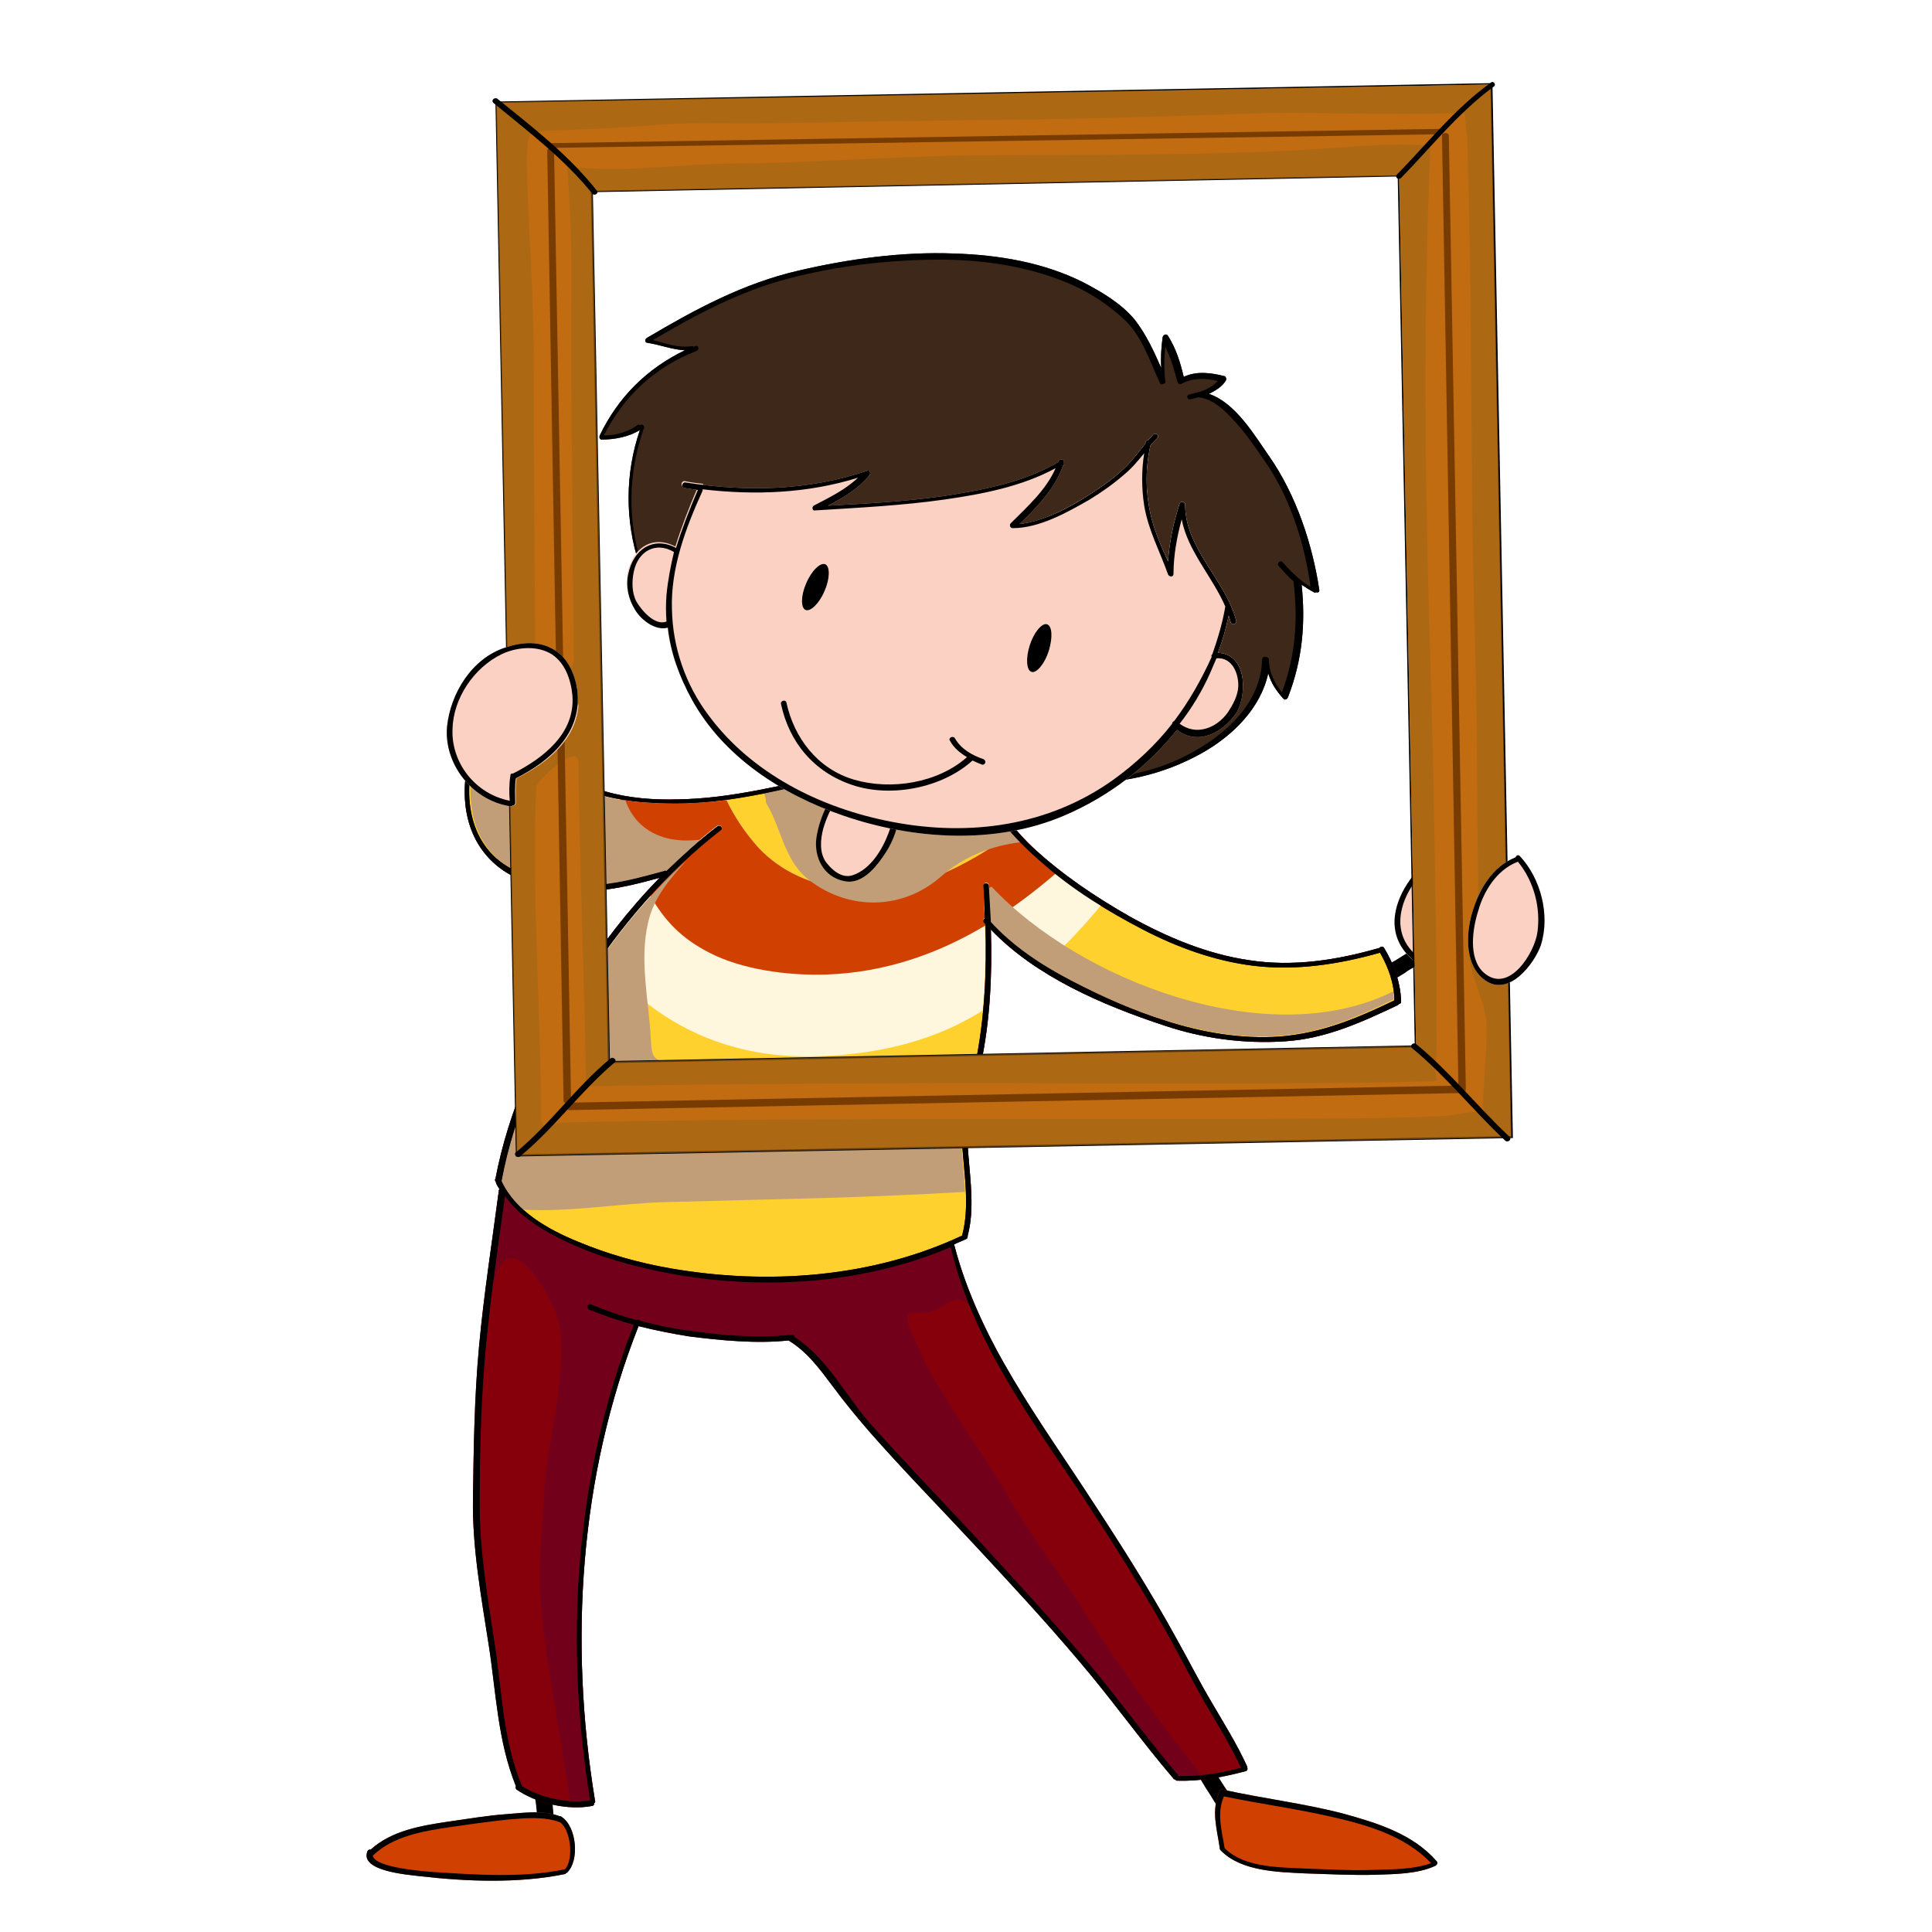 <?xml version="1.0" encoding="UTF-8"?> <svg xmlns="http://www.w3.org/2000/svg" xmlns:xlink="http://www.w3.org/1999/xlink" version="1.1" id="Слой_1" x="0px" y="0px" viewBox="0 0 283.5 283.5" style="enable-background:new 0 0 283.5 283.5;" xml:space="preserve"> <style type="text/css"> .st0{fill:#D04000;} .st1{fill:#FAD1C3;} .st2{fill:#86000B;} .st3{opacity:0.6;} .st4{fill:#650025;} .st5{fill:#FFD12E;} .st6{fill:#FFF6DE;} .st7{fill:#C19D78;} .st8{fill:#3D2819;} .st9{fill:#C16C10;} .st10{fill:#A06618;} .st11{fill:#783C00;} </style> <g> <g> <path d="M199.4,146.2l-0.8-2.2c2.2-0.7,4.1-1.9,6.2-3.1c0.5-0.3,1.1-0.7,1.6-1c0.3-0.2,0.7-0.4,1.1-0.6c0.9-0.5,3-1.6,3.3-2.1 c0,0,0,0,0,0.1l2.4,0.4c-0.3,1.3-2,2.3-4.5,3.6c-0.4,0.2-0.7,0.4-1,0.5c-0.5,0.3-1.1,0.6-1.6,1C204,144.1,201.9,145.4,199.4,146.2 z"></path> </g> <g> <path d="M179.6,266.8c-0.5-1.1-1.3-2.2-2-3.4c-1-1.5-1.9-3-2.6-4.6l2.2-0.9c0.6,1.4,1.6,2.9,2.5,4.3c0.8,1.2,1.6,2.4,2.2,3.6 L179.6,266.8z"></path> </g> <g> <path d="M78.9,270l-0.1-1.1c0-0.2,0-0.4,0-0.6c0.1-2.2-0.2-4.8-0.8-6.6l2.3-0.7c0.7,2.2,1.1,5.3,0.9,7.9c0,0.9-0.8,1.2-1.2,1.2 L78.9,270z"></path> </g> <g> <path class="st0" d="M210.8,273.1c-3.5-4-8.7-5.6-13.8-7c-5.8-1.5-11.8-2.2-17.6-3.5c-0.3-0.1-0.5,0.2-0.5,0.4 c-1.2,2.8-0.3,5.4,0.1,8.3c0,0.1,0.1,0.2,0.2,0.3c3,3,8.3,3.1,12.3,3.3c3.5,0.1,6.9,0.3,10.4,0.2c2.8-0.1,6.1-0.1,8.7-1.3 c0.1-0.1,0.2-0.1,0.2-0.2C210.9,273.6,211,273.3,210.8,273.1z"></path> </g> <g> <path class="st0" d="M82.4,266.6c-0.1-0.1-0.2-0.1-0.3-0.1c-2.4-0.9-5.1-0.5-7.7-0.3c-2.9,0.2-5.7,0.7-8.6,1.1 c-4,0.6-8.3,1.3-11.4,4.1c-0.2,0-0.4,0-0.5,0.3c-1.1,2.9,6.1,3.4,7.6,3.6c7,0.8,14.5,1.1,21.4-0.3c0.1,0,0.1,0,0.1-0.1 c0.1,0,0.1-0.1,0.2-0.1C85.1,273,84.6,268,82.4,266.6z"></path> </g> <g> <path class="st1" d="M211.7,124.8c-0.1-0.1-0.2-0.1-0.3-0.1c0,0,0,0,0,0c-0.2,0-0.3,0.1-0.4,0.3c-3,2.2-5.8,5.6-6.3,9.3 c-0.6,4.7,3,7.8,7.5,8.8c0.2,0.2,0.5,0.3,0.7,0c1.7-2.9,1.7-7.4,1.7-10.7C214.6,130.3,214.6,125.4,211.7,124.8z"></path> </g> <g> <path class="st1" d="M211.7,124.8c-0.1-0.1-0.2-0.1-0.3-0.1c0,0,0,0,0,0c-0.2,0-0.3,0.1-0.4,0.3c-3,2.2-5.8,5.6-6.3,9.3 c-0.6,4.7,3,7.8,7.5,8.8c0.2,0.2,0.5,0.3,0.7,0c1.7-2.9,1.7-7.4,1.7-10.7C214.6,130.3,214.6,125.4,211.7,124.8z"></path> </g> <g> <path d="M211.7,124.8c-0.1-0.1-0.2-0.1-0.3-0.1c0,0,0,0,0,0c-0.2,0-0.3,0.1-0.4,0.3c-3,2.2-5.8,5.6-6.3,9.3 c-0.6,4.7,3,7.8,7.5,8.8c0.2,0.2,0.5,0.3,0.7,0c1.7-2.9,1.7-7.4,1.7-10.7C214.6,130.3,214.6,125.4,211.7,124.8z M212.4,142.3 c-4.3-0.9-7.6-3.9-6.8-8.4c0.6-3.4,3.2-6.4,6-8.4c2.7,0.5,2.3,6.7,2.2,8.4C213.7,136.5,213.6,139.9,212.4,142.3z"></path> </g> <g> <path class="st2" d="M203.1,139.1c-0.2-0.3-0.5-0.2-0.7,0c-6.2,1.8-12.7,2.8-19.1,1.8c-6.2-0.9-12.1-3.4-17.5-6.4 c-5.1-2.9-10-6.2-14.3-10.2c-1.9-1.8-3.4-3.7-5-5.7c-1.1-1.3-2.3-2.6-3.9-3.3c0,0-0.1,0-0.1,0c0,0-0.1,0-0.1,0 c-0.2-0.1-0.4-0.2-0.6-0.2c-0.1,0-0.1,0-0.2,0c-2.9-0.9-5.8-1.8-8.8-2.1c-2.8-0.3-5.5-0.1-8.3,0.3c-0.1,0-0.2,0-0.2,0 c-0.5,0.1-1.1,0.2-1.6,0.3c-7.8,1.5-15.3,3.6-23.3,3.7c-7,0.2-14.8-1.1-19.4-6.7c-1.3-1.5-2.7-2.9-4.9-2.9c-2.2,0-4.4,1.7-6.2,2.6 c-0.3,0.2-0.2,0.5,0,0.6c-1.6,6.1-0.7,12.9,4.9,16.8c3.1,2.1,7.1,2.9,10.8,3c4.3,0.2,8.2-0.8,12.2-1.9c-4.6,4.7-8.6,9.9-12.1,15.4 c-5.6,8.8-10.1,18.7-12,28.8c-0.1,0.1-0.1,0.2,0,0.3v0c0,0.1,0.1,0.2,0.1,0.3c0.1,0.3,0.3,0.6,0.5,0.9c-0.1,0.1-0.1,0.1-0.1,0.2 c-1,7.6-2.2,15.2-2.9,22.8c-0.7,7.5-0.8,15-0.9,22.5c-0.1,7.2,1.2,14.2,2.3,21.3c1.1,7,1.3,14.1,4,20.8c-0.1,0.2,0,0.4,0.1,0.5 c2.9,2,7.5,3.1,11.1,2.4c0.2,0,0.3-0.2,0.3-0.4c0.1-0.1,0.2-0.2,0.1-0.4c-3.8-23.2-2.3-47.6,6.4-69.6c2.4,0.6,4.9,1.1,7.4,1.5 c4.7,0.6,9.9,1.1,14.6,0.6c2.7,1.6,4.6,4.2,6.4,6.6c1.7,2.3,3.5,4.5,5.4,6.7c5,5.7,10.4,11.2,15.6,16.8 c5.2,5.6,10.3,11.1,15.2,16.9c4.8,5.6,9.1,11.7,13.9,17.3c0,0.1,0.1,0.1,0.2,0.1c0.1,0.1,0.2,0.2,0.3,0.2 c3.5,0.1,6.7-0.5,10.1-1.4c0.3-0.1,0.3-0.4,0.2-0.6c0,0,0-0.1,0-0.1c-1.5-3.3-3.4-6.3-5.2-9.4c-1.9-3.2-3.5-6.4-5.3-9.6 c-3.7-6.7-7.8-13.2-12-19.6c-7.9-12.2-16.9-23.9-20.5-38c0.6-0.3,1.2-0.5,1.8-0.8c0.2-0.1,0.2-0.3,0.2-0.5c0,0,0,0,0,0 c1-3.7,0.4-8,0.1-11.8c-0.2-2.4-0.2-4.6,0.3-7c0.5-2.1,1-4.1,1.5-6.2c1.4-6.5,1.7-13.2,1.5-19.9c6.6,6.9,16.4,11.1,25.5,14.1 c5.7,1.9,11.7,2.7,17.7,2.3c6-0.4,11.2-2.8,16.5-5.3c0.1-0.1,0.2-0.1,0.2-0.2c0.2,0,0.3-0.1,0.3-0.4 C205.5,144.1,204.5,141.4,203.1,139.1z"></path> </g> <g class="st3"> <path class="st4" d="M203.1,139.1c-0.2-0.3-0.5-0.2-0.7,0c-6.2,1.8-12.7,2.8-19.1,1.8c-6.2-0.9-12.1-3.4-17.5-6.4 c-5.1-2.9-10-6.2-14.3-10.2c-1.9-1.8-3.4-3.7-5-5.7c-1.1-1.3-2.3-2.6-3.9-3.3c0,0-0.1,0-0.1,0c0,0-0.1,0-0.1,0 c-0.2-0.1-0.4-0.2-0.6-0.2c-0.1,0-0.1,0-0.2,0c-2.9-0.9-5.8-1.8-8.8-2.1c-2.8-0.3-5.5-0.1-8.3,0.3c-0.1,0-0.2,0-0.2,0 c-0.5,0.1-1.1,0.2-1.6,0.3c-7.8,1.5-15.3,3.6-23.3,3.7c-7,0.2-14.8-1.1-19.4-6.7c-1.3-1.5-2.7-2.9-4.9-2.9c-2.2,0-4.4,1.7-6.2,2.6 c-0.3,0.2-0.2,0.5,0,0.6c-1.6,6.1-0.7,12.9,4.9,16.8c3.1,2.1,7.1,2.9,10.8,3c4.3,0.2,8.2-0.8,12.2-1.9c-4.6,4.7-8.6,9.9-12.1,15.4 c-5.6,8.8-10.1,18.7-12,28.8c-0.1,0.1-0.1,0.2,0,0.3v0c0,0.1,0.1,0.2,0.1,0.3c0.1,0.3,0.3,0.6,0.5,0.9c-0.1,0.1-0.1,0.1-0.1,0.2 c-0.9,6.7-1.9,13.5-2.6,20.2c0.3-0.3,1.1-0.3,1.1-0.7c1-19,9-4.5,10.1-0.8c1.9,6.3-1.5,18.5-1.9,24.9c-0.3,6.1-1.1,12.4-0.4,18.5 c0.8,7.8,2.3,15.5,3.5,23.2c0.3,1.7,0.5,3.4,0.8,5.1c1.1,0.1,2.1,0,3.1-0.2c0.2,0,0.3-0.2,0.3-0.4c0.1-0.1,0.2-0.2,0.1-0.4 c-3.8-23.2-2.3-47.6,6.4-69.6c2.4,0.6,4.9,1.1,7.4,1.5c4.7,0.6,9.9,1.1,14.6,0.6c2.7,1.6,4.6,4.2,6.4,6.6c1.7,2.3,3.5,4.5,5.4,6.7 c5,5.7,10.4,11.2,15.6,16.8c5.2,5.6,10.3,11.1,15.2,16.9c4.8,5.6,9.1,11.7,13.9,17.3c0,0.1,0.1,0.1,0.2,0.1 c0.1,0.1,0.2,0.2,0.3,0.2c1.4,0,2.7,0,4-0.2c-2.1-2.8-4.3-5.5-6.4-8.3c-4-5.4-7.9-10.9-11.5-16.7c-3.7-5.8-8-11.2-11.3-17.2 c-2-3.5-10.7-16-12.1-19.7c-0.9-2.3-3.9-6.8-1.1-6.5c6.2,0.8,5.4-7.8,12.2,6c-2.7-5.1-5-10.3-6.5-16c0.6-0.3,1.2-0.5,1.8-0.8 c0.2-0.1,0.2-0.3,0.2-0.5c0,0,0,0,0,0c1-3.7,0.4-8,0.1-11.8c-0.2-2.4-0.2-4.6,0.3-7c0.5-2.1,1-4.1,1.5-6.2 c1.4-6.5,1.7-13.2,1.5-19.9c6.6,6.9,16.4,11.1,25.5,14.1c5.7,1.9,11.7,2.7,17.7,2.3c6-0.4,11.2-2.8,16.5-5.3 c0.1-0.1,0.2-0.1,0.2-0.2c0.2,0,0.3-0.1,0.3-0.4C205.5,144.1,204.5,141.4,203.1,139.1z"></path> </g> <g> <path class="st1" d="M112.8,126.3c0.4,3.3,1.8,6.5,5,8.1c3,1.5,6.6,2.1,9.8,1c6.1-2.1,9.8-8,12.6-13.3c1.1-2.1,2.1-4.3,3.2-6.5 c-0.3-0.2-0.5-0.3-0.8-0.5c0,0-0.1,0-0.1,0c0,0-0.1,0-0.1,0c-0.2-0.1-0.4-0.2-0.6-0.2c-0.1,0-0.1,0-0.2,0 c-2.9-0.9-5.8-1.8-8.8-2.1c-2.8-0.3-5.5-0.1-8.3,0.3c-0.1,0-0.2,0-0.2,0c-0.5,0.1-1.1,0.2-1.6,0.3c-2.7,0.5-5.3,1.1-8,1.7 C113.1,118.7,112.3,122.6,112.8,126.3z"></path> </g> <g> <path class="st1" d="M112.8,126.3c0.4,3.3,1.8,6.5,5,8.1c3,1.5,6.6,2.1,9.8,1c6.1-2.1,9.8-8,12.6-13.3c1.1-2.1,2.1-4.3,3.2-6.5 c-0.3-0.2-0.5-0.3-0.8-0.5c0,0-0.1,0-0.1,0c0,0-0.1,0-0.1,0c-0.2-0.1-0.4-0.2-0.6-0.2c-0.1,0-0.1,0-0.2,0 c-2.9-0.9-5.8-1.8-8.8-2.1c-2.8-0.3-5.5-0.1-8.3,0.3c-0.1,0-0.2,0-0.2,0c-0.5,0.1-1.1,0.2-1.6,0.3c-2.7,0.5-5.3,1.1-8,1.7 C113.1,118.7,112.3,122.6,112.8,126.3z"></path> </g> <g> <path class="st5" d="M204.6,146.8c-5.4,2.6-10.6,4.8-16.8,5.3c-5.7,0.4-11.4-0.6-16.7-2.3c-4.8-1.5-9.5-3.6-13.9-5.9 c-4.4-2.3-8.5-5-11.8-8.6c-0.1-1.8-0.2-3.6-0.3-5.3c0-0.5-0.9-0.5-0.8,0c0.1,1.6,0.2,3.2,0.2,4.8c-0.2,0.1-0.3,0.4-0.1,0.6 c0,0.1,0.1,0.1,0.2,0.2c0.2,6.9-0.1,13.8-1.5,20.6c-0.8,4-2.2,7.9-1.9,12c0.3,4.2,1.1,8.9,0,13c0,0,0,0.1,0,0.1 c-13.2,6.2-28.6,7.3-42.9,4.8c-4.6-0.8-9.2-2.1-13.5-3.9c-4.4-1.8-9.2-4.5-11.2-8.9c1.9-10.2,6.4-19.9,11.9-28.7 c5.4-8.6,12.2-16.5,20.3-22.8c0.4-0.3-0.2-0.9-0.6-0.5c-2.6,2-5,4.2-7.4,6.5c-0.1,0-0.2-0.1-0.3,0c-3.7,1-7.2,2-11,2.1 c-3.9,0.1-7.9-0.5-11.4-2.4c-6.3-3.3-7.2-10.7-5.5-16.8c0-0.1,0-0.1,0-0.1c1.9-1,4.2-2.6,6.3-2.2c1.6,0.3,2.7,1.9,3.6,3 c0.8,1,1.7,1.8,2.7,2.5c4.6,3.4,11.4,4,17,4c7,0,13.9-1.6,20.7-3.2c1.2-0.3,2.4-0.5,3.7-0.7c-1.6,2.8-3.3,5.6-3.8,8.9 c-0.4,2.8,1,5.8,4.1,6.4c2.8,0.6,5-2.5,6.2-4.4c0.8-1.3,1.4-2.8,1.7-4.3c0.6-2.3,0.3-4.7,0.8-7.1c3.2,0.4,6.3,1.3,9.3,2.3 c2.3,0.9,3.8,3.2,5.3,5c1.7,2.1,3.6,4,5.7,5.8c4.4,3.9,9.6,7.1,14.8,9.8c5,2.6,10.5,4.6,16.1,5.3c6.3,0.8,12.7-0.2,18.7-1.9 c1.2,2.1,2.1,4.5,2.1,7C204.6,146.8,204.6,146.8,204.6,146.8z"></path> </g> <g> <path class="st6" d="M148.5,122.2c-3.4,2.6-7.2,4.8-11.3,6.5c-8.4,3.3-19.3,2.6-25.8-4.2c-2-2.2-3.6-4.6-4.8-7.1 c-2.4,0.3-4.9,0.5-7.3,0.5c-4.4,0-9.5-0.3-13.7-2.1c-1,4.6-1.7,9.3-1.9,14c0,0,0,0,0,0.1c0.9,0.1,1.8,0.1,2.8,0 c3.9-0.1,7.3-1.1,11-2.1c0.1,0,0.2,0,0.3,0c2.3-2.3,4.8-4.5,7.4-6.5c0.4-0.3,1,0.2,0.6,0.5c-6.8,5.3-12.6,11.7-17.6,18.6 c6.9,9,17.3,14.5,29.5,14.6c7.6,0.1,15.6-1.2,22.5-4.5c1.4-0.7,2.7-1.4,4-2.2c0.4-4.3,0.5-8.6,0.3-12.8c-0.1-0.1-0.1-0.1-0.2-0.2 c-0.2-0.2-0.1-0.5,0.1-0.6c-0.1-1.6-0.1-3.2-0.2-4.8c0-0.5,0.8-0.5,0.8,0c0.1,1.8,0.2,3.6,0.3,5.3c2.3,2.5,5,4.6,7.9,6.4 c2.6-2.3,5-4.8,7.3-7.5c0.4-0.4,0.7-0.9,1.1-1.3c-3.1-1.9-6-4-8.7-6.3C151.4,125.2,149.9,123.8,148.5,122.2z"></path> </g> <g> <path class="st0" d="M148.5,122.2c-3.4,2.6-7.2,4.8-11.3,6.5c-8.4,3.3-19.3,2.6-25.8-4.2c-2-2.2-3.6-4.6-4.8-7.1 c-2.4,0.3-4.9,0.5-7.3,0.5c-2.6,0-5.5-0.1-8.4-0.6c0.4,3.5,1.4,8.1,2.9,11.4c1.2-0.3,2.4-0.6,3.7-1c0.1,0,0.2,0,0.3,0 c2.3-2.3,4.8-4.5,7.4-6.5c0.4-0.3,1,0.2,0.6,0.5c-3.8,2.9-7.2,6.2-10.4,9.7c2.2,3.8,4.6,6.3,8.7,8.4c4.6,2.4,11.3,3.4,17.2,3.2 c8.5-0.3,16.3-3,23.3-7.2c0-0.1,0-0.2,0-0.3c-0.1-0.1-0.1-0.1-0.2-0.2c-0.2-0.2-0.1-0.5,0.1-0.6c-0.1-1.6-0.1-3.2-0.2-4.8 c0-0.5,0.8-0.5,0.8,0c0.1,1.8,0.2,3.6,0.3,5.3c0,0,0,0,0.1,0c3.3-2.1,6.5-4.5,9.5-7.1c-0.7-0.5-1.3-1.1-2-1.7 C151.4,125.2,149.9,123.8,148.5,122.2z"></path> </g> <g> <path class="st7" d="M86.6,129.9c3.9-0.1,7.3-1.1,11-2.1c0.1,0,0.2,0,0.3,0c1.6-1.6,3.3-3.2,5-4.6c-1.7,0.2-3.4,0.2-5-0.2 c-3.2-0.8-5.2-2.9-6.1-5.5c-3.4-0.5-6.8-1.5-9.4-3.5c-1-0.7-1.9-1.5-2.7-2.5c-0.9-1.1-2.1-2.7-3.6-3c-2.2-0.4-4.4,1.1-6.3,2.2 c0,0,0,0.1,0,0.1c-1.7,6.1-0.8,13.5,5.5,16.8C78.6,129.4,82.6,130,86.6,129.9z"></path> </g> <g> <path class="st7" d="M76.7,177.5c6.9,0.4,14-0.9,20.8-1.1c7.8-0.2,15.6-0.4,23.3-0.6c6.9-0.2,13.9-0.5,20.8-0.9 c-0.1-2.3-0.4-4.5-0.5-6.6c-0.3-4.2,1.1-8,1.9-12c0.1-0.5,0.2-1,0.3-1.5c-7,0.6-13.3,1.8-20.3,1.3c-7.2-0.4-15.7,0.4-25.6-0.4 c-1.9-0.1-1.8-1.8-1.9-3.3c-0.3-5.6-1.7-11.5-0.4-17c0.8-3.7,3.2-6.4,5.6-9.1c-5.9,5.4-11,11.7-15.2,18.4 c-5.5,8.8-10.1,18.5-11.9,28.7C74.3,174.9,75.4,176.2,76.7,177.5z"></path> </g> <g> <path class="st7" d="M118.8,129.2c5.9,4.5,13.8,4.3,19.3-0.6c3.5-3,7.4-4.5,11.6-5c-0.9-0.9-1.7-1.9-2.5-2.8c-1.5-1.8-3-4-5.3-5 c-3-1-6.2-2-9.3-2.3c-0.5,2.3-0.2,4.8-0.8,7.1c-0.4,1.5-1,2.9-1.7,4.3c-1.2,2-3.4,5-6.2,4.4c-3-0.6-4.5-3.7-4.1-6.4 c0.5-3.2,2.2-6.1,3.8-8.9c-1.2,0.2-2.4,0.5-3.7,0.7c-2.6,0.6-5.2,1.2-7.8,1.7c0.2,0.4,0.3,0.9,0.3,1.4 C114.7,121.5,115,126.3,118.8,129.2z"></path> </g> <g> <path class="st7" d="M145.5,130.1c-0.2,0.1-0.3,0.2-0.5,0.2c0.1,1.6,0.2,3.2,0.2,4.9c3.3,3.6,7.4,6.4,11.8,8.6 c4.4,2.3,9.1,4.4,13.9,5.9c5.4,1.7,11.1,2.7,16.7,2.3c6.1-0.4,11.3-2.6,16.8-5.3c0,0,0.1,0,0.1,0c0-0.4,0-0.8-0.1-1.2 C186.1,154.6,158.4,143.9,145.5,130.1z"></path> </g> <g> <path class="st8" d="M186.2,66.9c-2.1-3-4.9-7.8-8.8-9.1c1-0.5,2-1.1,2.5-2c0.1-0.2,0-0.5-0.2-0.6c-2-0.5-4.1-0.8-6,0.1 c-0.5-2.1-1.1-4.1-2.3-6c-0.2-0.4-0.7-0.2-0.8,0.2c-0.2,1.5-0.3,3-0.2,4.5c-1.1-2.5-2.2-4.9-3.9-7.1c-2-2.4-4.9-4.1-7.6-5.5 c-5.8-2.9-12.4-4-18.9-4.2c-7.6-0.3-15.5,0.8-22.8,2.5c-8.2,1.9-15.2,5.7-22.3,9.9c-0.3,0.2-0.3,0.7,0.1,0.7 c1.9,0.3,3.6,1,5.5,1.1c-5.6,2.7-9.8,6.9-12.5,12.5c-0.1,0.3,0,0.6,0.3,0.6c1.9,0,4-0.4,5.6-1.4c-2.2,6.4-2.2,13.3-0.1,19.7 c2.2,6.7,6.4,11.7,12.7,15.2c2.2,7.6,11.6,11.1,18.5,13.6c5.3,1.9,11,2.8,16.7,3.2c2.8,0.2,5.6,0.2,8.4,0c2.6-0.1,5.2-0.4,7.8-0.3 c0,0.2,0.1,0.3,0.4,0.3c6.2,0.3,12.5-1.2,17.9-4.2c4.7-2.6,8.8-6.7,9.9-11.8c0.4,1.4,1.2,2.6,2.2,3.7c0.2,0.3,0.6,0.1,0.7-0.2 c2.1-5.4,2.6-10.8,2-16.5c0.6,0.4,1.2,0.8,1.8,1.1c0.1,0.1,0.2,0.1,0.3,0c0.3,0.1,0.5,0,0.5-0.3C192.6,79.9,190.2,72.6,186.2,66.9 z"></path> </g> <g> <path d="M186.2,66.9c-2.1-3-4.9-7.8-8.8-9.1c1-0.5,2-1.1,2.5-2c0.1-0.2,0-0.5-0.2-0.6c-2-0.5-4.1-0.8-6,0.1 c-0.5-2.1-1.1-4.1-2.3-6c-0.2-0.4-0.7-0.2-0.8,0.2c-0.2,1.5-0.3,3-0.2,4.5c-1.1-2.5-2.2-4.9-3.9-7.1c-2-2.4-4.9-4.1-7.6-5.5 c-5.8-2.9-12.4-4-18.9-4.2c-7.6-0.3-15.5,0.8-22.8,2.5c-8.2,1.9-15.2,5.7-22.3,9.9c-0.3,0.2-0.3,0.7,0.1,0.7 c1.9,0.3,3.6,1,5.5,1.1c-5.6,2.7-9.8,6.9-12.5,12.5c-0.1,0.3,0,0.6,0.3,0.6c1.9,0,4-0.4,5.6-1.4c-2.2,6.4-2.2,13.3-0.1,19.7 c2.2,6.7,6.4,11.7,12.7,15.2c2.2,7.6,11.6,11.1,18.5,13.6c5.3,1.9,11,2.8,16.7,3.2c2.8,0.2,5.6,0.2,8.4,0c2.6-0.1,5.2-0.4,7.8-0.3 c0,0.2,0.1,0.3,0.4,0.3c6.2,0.3,12.5-1.2,17.9-4.2c4.7-2.6,8.8-6.7,9.9-11.8c0.4,1.4,1.2,2.6,2.2,3.7c0.2,0.3,0.6,0.1,0.7-0.2 c2.1-5.4,2.6-10.8,2-16.5c0.6,0.4,1.2,0.8,1.8,1.1c0.1,0.1,0.2,0.1,0.3,0c0.3,0.1,0.5,0,0.5-0.3C192.6,79.9,190.2,72.6,186.2,66.9 z M188.2,82.5c-0.3-0.4-0.9,0.2-0.6,0.5c0.7,0.8,1.4,1.6,2.2,2.3c0.7,5.6,0.3,11-1.7,16.3c-1.1-1.4-1.9-3-1.9-4.8 c0-0.3-0.3-0.4-0.5-0.4c-0.2-0.1-0.5,0.1-0.5,0.4c-0.2,6.4-5.3,11-10.8,13.9c-4.5,2.4-9.7,3.5-14.8,3.6c-0.1-0.1-0.2-0.2-0.3-0.2 c-5.2-0.6-10.5,0.4-15.8,0.3c-5.6-0.2-11.3-1-16.7-2.6c-7.1-2.1-17.6-6-19.9-13.6c0-0.2,0-0.3-0.2-0.4 c-6.3-3.4-10.3-8.3-12.5-14.9c-2.2-6.5-2-13.7,0.3-20.1c0.1-0.4-0.3-0.6-0.6-0.4c-0.1-0.1-0.3-0.1-0.4,0c-1.3,1-3.2,1.5-4.9,1.5 c2.9-5.7,7.4-10,13.6-12.4c0.5-0.2,0.3-0.9-0.2-0.7c-0.1,0-0.1,0-0.2,0.1c-0.1-0.1-0.2-0.1-0.3-0.1c-1.9,0.3-3.8-0.4-5.7-0.9 c6.3-3.7,12.6-7.1,19.8-9c7.2-1.9,14.9-2.8,22.3-2.8c6.5,0,13.2,1,19.2,3.6c3,1.3,5.8,3.2,8.1,5.4c2.5,2.5,3.6,6.1,5,9.1 c0.1,0.3,0.4,0.2,0.6,0.1c0.1,0,0.3-0.2,0.2-0.3c-0.2-1.7-0.2-3.4,0-5.1c0.8,1.6,1.3,3.4,1.8,5.2c0.1,0.2,0.4,0.4,0.6,0.2 c1.7-0.9,3.5-0.8,5.3-0.4c-0.7,0.8-1.8,1.4-3,1.7c0,0-0.1,0-0.1,0c-0.4,0.1-0.8,0.2-1.1,0.3c-0.5,0.1-0.3,0.8,0.2,0.7 c0.4-0.1,0.8-0.2,1.1-0.3c2.4,0.2,4.3,2.3,5.8,4c1.6,1.8,2.9,3.8,4.3,5.8c3.5,5.2,5.6,11.9,6.4,18 C190.8,85.3,189.5,83.9,188.2,82.5z"></path> </g> <g> <path d="M203.1,139.1c-0.2-0.3-0.5-0.2-0.7,0c-6.2,1.8-12.7,2.8-19.1,1.8c-6.2-0.9-12.1-3.4-17.5-6.4c-5.1-2.9-10-6.2-14.3-10.2 c-1.9-1.8-3.4-3.7-5-5.7c-1.1-1.3-2.3-2.6-3.9-3.3c0,0-0.1,0-0.1,0c0,0-0.1,0-0.1,0c-0.2-0.1-0.4-0.2-0.6-0.2c-0.1,0-0.1,0-0.2,0 c-2.9-0.9-5.8-1.8-8.8-2.1c-2.8-0.3-5.5-0.1-8.3,0.3c-0.1,0-0.2,0-0.2,0c-0.5,0.1-1.1,0.2-1.6,0.3c-7.8,1.5-15.3,3.6-23.3,3.7 c-7,0.2-14.8-1.1-19.4-6.7c-1.3-1.5-2.7-2.9-4.9-2.9c-2.2,0-4.4,1.7-6.2,2.6c-0.3,0.2-0.2,0.5,0,0.6c-1.6,6.1-0.7,12.9,4.9,16.8 c3.1,2.1,7.1,2.9,10.8,3c4.3,0.2,8.2-0.8,12.2-1.9c-4.6,4.7-8.6,9.9-12.1,15.4c-5.6,8.8-10.1,18.7-12,28.8c-0.1,0.1-0.1,0.2,0,0.3 v0c0,0.1,0.1,0.2,0.1,0.3c0.1,0.3,0.3,0.6,0.5,0.9c-0.1,0.1-0.1,0.1-0.1,0.2c-1,7.6-2.2,15.2-2.9,22.8c-0.7,7.5-0.8,15-0.9,22.5 c-0.1,7.2,1.2,14.2,2.3,21.3c1.1,7,1.3,14.1,4,20.8c-0.1,0.2,0,0.4,0.1,0.5c2.9,2,7.5,3.1,11.1,2.4c0.2,0,0.3-0.2,0.3-0.4 c0.1-0.1,0.2-0.2,0.1-0.4c-3.8-23.2-2.3-47.6,6.4-69.6c2.4,0.6,4.9,1.1,7.4,1.5c4.7,0.6,9.9,1.1,14.6,0.6c2.7,1.6,4.6,4.2,6.4,6.6 c1.7,2.3,3.5,4.5,5.4,6.7c5,5.7,10.4,11.2,15.6,16.8c5.2,5.6,10.3,11.1,15.2,16.9c4.8,5.6,9.1,11.7,13.9,17.3 c0,0.1,0.1,0.1,0.2,0.1c0.1,0.1,0.2,0.2,0.3,0.2c3.5,0.1,6.7-0.5,10.1-1.4c0.3-0.1,0.3-0.4,0.2-0.6c0,0,0-0.1,0-0.1 c-1.5-3.3-3.4-6.3-5.2-9.4c-1.9-3.2-3.5-6.4-5.3-9.6c-3.7-6.7-7.8-13.2-12-19.6c-7.9-12.2-16.9-23.9-20.5-38 c0.6-0.3,1.2-0.5,1.8-0.8c0.2-0.1,0.2-0.3,0.2-0.5c0,0,0,0,0,0c1-3.7,0.4-8,0.1-11.8c-0.2-2.4-0.2-4.6,0.3-7 c0.5-2.1,1-4.1,1.5-6.2c1.4-6.5,1.7-13.2,1.5-19.9c6.6,6.9,16.4,11.1,25.5,14.1c5.7,1.9,11.7,2.7,17.7,2.3 c6-0.4,11.2-2.8,16.5-5.3c0.1-0.1,0.2-0.1,0.2-0.2c0.2,0,0.3-0.1,0.3-0.4C205.5,144.1,204.5,141.4,203.1,139.1z M124.7,113.8 c2.2-0.4,4.4-0.5,6.7-0.4c0.1,0,0.3,0,0.4,0c-0.6,2.9-0.3,5.9-1.4,8.8c-0.9,2.4-2.6,5.3-5.2,6.2c-1.6,0.6-3.1-0.7-4-1.9 c-1-1.4-0.8-3.4-0.4-4.9C121.6,118.8,123.3,116.3,124.7,113.8z M159,219.8c4.2,6.4,8.3,12.9,12.1,19.6c1.9,3.4,3.7,6.9,5.6,10.3 c1.9,3.2,3.8,6.3,5.4,9.7c-3,0.8-6.1,1.3-9.2,1.2c0,0,0-0.1,0-0.1c-4.8-5.6-9.1-11.7-13.9-17.3c-5.1-6-10.4-11.7-15.7-17.5 c-5.2-5.6-10.5-11.1-15.6-16.8c-3.6-4.1-6.4-9.7-11.1-12.7c0-0.2-0.1-0.4-0.4-0.3c-0.1,0-0.1,0-0.2,0c-0.1,0-0.2,0-0.3,0 c-4.9,0.5-10.2,0-15-0.7c-2.3-0.3-4.5-0.8-6.8-1.4c-0.1-0.2-0.3-0.2-0.5-0.1c-2.3-0.6-4.5-1.4-6.7-2.3c-0.5-0.2-0.7,0.6-0.2,0.8 c2.1,0.8,4.3,1.6,6.5,2.2c-8.7,22.1-10.2,46.6-6.4,69.8c-3.2,0.5-7.3-0.4-10-2.1c-2.6-6.2-2.9-12.9-3.8-19.5 c-1.1-7.5-2.5-14.9-2.4-22.5c0-7.5,0.2-15,0.9-22.5c0.7-7.4,1.8-14.8,2.8-22.1c2.1,3,5.6,5.1,9,6.7c4.6,2.2,9.7,3.6,14.8,4.6 c13.7,2.6,28.7,1.7,41.6-3.8C142.7,196.7,151.2,208.1,159,219.8z M204.6,146.8c-5.4,2.6-10.6,4.8-16.8,5.3 c-5.7,0.4-11.4-0.6-16.7-2.3c-4.8-1.5-9.5-3.6-13.9-5.9c-4.4-2.3-8.5-5-11.8-8.6c-0.1-1.8-0.2-3.6-0.3-5.3c0-0.5-0.9-0.5-0.8,0 c0.1,1.6,0.2,3.2,0.2,4.8c-0.2,0.1-0.3,0.4-0.1,0.6c0,0.1,0.1,0.1,0.2,0.2c0.2,6.9-0.1,13.8-1.5,20.6c-0.8,4-2.2,7.9-1.9,12 c0.3,4.2,1.1,8.9,0,13c0,0,0,0.1,0,0.1c-13.2,6.2-28.6,7.3-42.9,4.8c-4.6-0.8-9.2-2.1-13.5-3.9c-4.4-1.8-9.2-4.5-11.2-8.9 c1.9-10.2,6.4-19.9,11.9-28.7c5.4-8.6,12.2-16.5,20.3-22.8c0.4-0.3-0.2-0.9-0.6-0.5c-2.6,2-5,4.2-7.4,6.5c-0.1,0-0.2-0.1-0.3,0 c-3.7,1-7.2,2-11,2.1c-3.9,0.1-7.9-0.5-11.4-2.4c-6.3-3.3-7.2-10.7-5.5-16.8c0-0.1,0-0.1,0-0.1c1.9-1,4.2-2.6,6.3-2.2 c1.6,0.3,2.7,1.9,3.6,3c0.8,1,1.7,1.8,2.7,2.5c4.6,3.4,11.4,4,17,4c7,0,13.9-1.6,20.7-3.2c1.2-0.3,2.4-0.5,3.7-0.7 c-1.6,2.8-3.3,5.6-3.8,8.9c-0.4,2.8,1,5.8,4.1,6.4c2.8,0.6,5-2.5,6.2-4.4c0.8-1.3,1.4-2.8,1.7-4.3c0.6-2.3,0.3-4.7,0.8-7.1 c3.2,0.4,6.3,1.3,9.3,2.3c2.3,0.9,3.8,3.2,5.3,5c1.7,2.1,3.6,4,5.7,5.8c4.4,3.9,9.6,7.1,14.8,9.8c5,2.6,10.5,4.6,16.1,5.3 c6.3,0.8,12.7-0.2,18.7-1.9c1.2,2.1,2.1,4.5,2.1,7C204.6,146.8,204.6,146.8,204.6,146.8z"></path> </g> <g> <path class="st1" d="M178.7,95.8c0.7-1.8,1.2-3.6,1.6-5.5c0.1,0.3,0.2,0.7,0.3,1c0.1,0.5,0.9,0.3,0.8-0.2 c-1.6-6.1-7.5-10.5-7.5-17.1c0-0.4-0.7-0.5-0.8-0.1c-0.9,2.8-1.5,5.6-1.7,8.5c-0.9-2-1.8-4-2.4-6.2c-0.9-3.6-1-7.2-0.2-10.8 c0.3-0.4,0.6-0.7,1-1.1c0.4-0.4-0.2-0.9-0.6-0.5c-0.2,0.3-0.5,0.5-0.7,0.8c-0.2,0-0.4,0.1-0.4,0.3c0,0.1,0,0.2-0.1,0.3 c-0.9,1.1-1.7,2.2-2.7,3.2c-1.6,1.6-3.4,2.9-5.3,4.1c-2.9,1.9-6.8,4-10.4,4.4c2.6-2.5,5.2-5.2,6.4-8.6c0.1-0.1,0.2-0.2,0.1-0.4 c0,0,0,0,0,0c0.2-0.5-0.6-0.7-0.8-0.2c0,0,0,0.1,0,0.1c-5.1,3-11.1,4.1-16.9,5c-5.6,0.8-11.3,1.1-16.9,1.4 c2.3-1.2,4.5-2.5,6.1-4.5c0.2-0.3,0-0.8-0.4-0.6c-8.7,2.9-17.6,3.1-26.6,1.7c-0.5-0.1-0.7,0.7-0.2,0.8c0.7,0.1,1.3,0.2,2,0.3 c-1.2,2.8-2.3,5.6-3.2,8.5c-3.4-1.8-6.3,0.3-7,3.8c-0.4,1.8,0,3.7,1,5.3c0.9,1.5,3,3.1,4.8,2.6c0.4,3.7,1.7,7.2,3.5,10.5 c4.6,8.4,13.2,14,22.3,17.1c10.2,3.5,22.2,4.3,32.3,0c6.6-2.8,12.3-7.2,16.6-12.6c3.1,2.4,6.8,0.4,8.8-2.6 C183.1,101.5,182.8,95.9,178.7,95.8z"></path> </g> <g> <path class="st1" d="M178.7,95.8c0.7-1.8,1.2-3.6,1.6-5.5c0.1,0.3,0.2,0.7,0.3,1c0.1,0.5,0.9,0.3,0.8-0.2 c-1.6-6.1-7.5-10.5-7.5-17.1c0-0.4-0.7-0.5-0.8-0.1c-0.9,2.8-1.5,5.6-1.7,8.5c-0.9-2-1.8-4-2.4-6.2c-0.9-3.6-1-7.2-0.2-10.8 c0.3-0.4,0.6-0.7,1-1.1c0.4-0.4-0.2-0.9-0.6-0.5c-0.2,0.3-0.5,0.5-0.7,0.8c-0.2,0-0.4,0.1-0.4,0.3c0,0.1,0,0.2-0.1,0.3 c-0.9,1.1-1.7,2.2-2.7,3.2c-1.6,1.6-3.4,2.9-5.3,4.1c-2.2,1.4-5,3-7.8,3.9c4.6-0.4,8.9-2,13.1-3.9c0.4-0.2-0.1,12.3,6.9,17.3 c0.3,0.2,0.5,0.5,0.3,0.8c-5,9.8-10.7,19.7-21.2,25c-10.2,5.1-23,4.7-33.1-0.6C102,106.1,92.9,91.2,103.2,71 c-0.9-0.1-1.8-0.2-2.7-0.4c-0.5-0.1-0.7,0.7-0.2,0.8c0.7,0.1,1.3,0.2,2,0.3c-1.2,2.8-2.3,5.6-3.2,8.5c-3.4-1.8-6.3,0.3-7,3.8 c-0.4,1.8,0,3.7,1,5.3c0.9,1.5,3,3.1,4.8,2.6c0.4,3.7,1.7,7.2,3.5,10.5c4.6,8.4,13.2,14,22.3,17.1c10.2,3.5,22.2,4.3,32.3,0 c6.6-2.8,12.3-7.2,16.6-12.6c3.1,2.4,6.8,0.4,8.8-2.6C183.1,101.5,182.8,95.9,178.7,95.8z"></path> </g> <g> <path d="M210.8,273.1c-3.5-4-8.7-5.6-13.8-7c-5.8-1.5-11.8-2.2-17.6-3.5c-0.3-0.1-0.5,0.2-0.5,0.4c-1.2,2.8-0.3,5.4,0.1,8.3 c0,0.1,0.1,0.2,0.2,0.3c3,3,8.3,3.1,12.3,3.3c3.5,0.1,6.9,0.3,10.4,0.2c2.8-0.1,6.1-0.1,8.7-1.3c0.1-0.1,0.2-0.1,0.2-0.2 C210.9,273.6,211,273.3,210.8,273.1z M201,274.4c-3.1,0.1-6.2-0.1-9.2-0.2c-4-0.2-9.2-0.1-12.1-3c-0.4-2.6-1.2-5.1-0.1-7.6 c5.3,1.1,10.6,1.8,15.8,3c5.3,1.2,10.8,2.8,14.6,6.8C207.2,274.4,203.8,274.3,201,274.4z"></path> </g> <g> <path d="M82.4,266.6c-0.1-0.1-0.2-0.1-0.3-0.1c-2.4-0.9-5.1-0.5-7.7-0.3c-2.9,0.2-5.7,0.7-8.6,1.1c-4,0.6-8.3,1.3-11.4,4.1 c-0.2,0-0.4,0-0.5,0.3c-1.1,2.9,6.1,3.4,7.6,3.6c7,0.8,14.5,1.1,21.4-0.3c0.1,0,0.1,0,0.1-0.1c0.1,0,0.1-0.1,0.2-0.1 C85.1,273,84.6,268,82.4,266.6z M63.6,274.7c-1.2-0.1-8.6-0.6-8.9-2.4c0,0,0,0,0,0c3-2.9,7.4-3.6,11.4-4.2 c2.8-0.4,5.6-0.8,8.4-1.1c2.5-0.2,5.3-0.5,7.7,0.4c1.6,1.2,2,5.5,0.7,6.9C76.6,275.6,69.9,275.1,63.6,274.7z"></path> </g> <g> <path d="M144.3,111.4c-1.7-0.6-3.3-1.5-4.2-3.1c-0.3-0.4-1,0-0.7,0.4c0.6,1.1,1.5,1.8,2.5,2.4c-4.3,3.8-11.1,4.9-16.6,3.3 c-5.4-1.6-8.8-6.2-9.9-11.3c-0.1-0.5-0.9-0.3-0.8,0.2c1.2,5.6,4.8,10,10.5,11.9c5.7,1.9,13.2,0.4,17.6-3.6 c0.4,0.2,0.9,0.4,1.4,0.6C144.6,112.3,144.8,111.6,144.3,111.4z"></path> </g> <g> <path d="M178.7,95.8c0.7-1.8,1.2-3.6,1.6-5.5c0.1,0.3,0.2,0.7,0.3,1c0.1,0.5,0.9,0.3,0.8-0.2c-1.6-6.1-7.5-10.5-7.5-17.1 c0-0.4-0.7-0.5-0.8-0.1c-0.9,2.8-1.5,5.6-1.7,8.5c-0.9-2-1.8-4-2.4-6.2c-0.9-3.6-1-7.2-0.2-10.8c0.3-0.4,0.6-0.7,1-1.1 c0.4-0.4-0.2-0.9-0.6-0.5c-0.2,0.3-0.5,0.5-0.7,0.8c-0.2,0-0.4,0.1-0.4,0.3c0,0.1,0,0.2-0.1,0.3c-0.9,1.1-1.7,2.2-2.7,3.2 c-1.6,1.6-3.4,2.9-5.3,4.1c-2.9,1.9-6.8,4-10.4,4.4c2.6-2.5,5.2-5.2,6.4-8.6c0.1-0.1,0.2-0.2,0.1-0.4c0,0,0,0,0,0 c0.2-0.5-0.6-0.7-0.8-0.2c0,0,0,0.1,0,0.1c-5.1,3-11.1,4.1-16.9,5c-5.6,0.8-11.3,1.1-16.9,1.4c2.3-1.2,4.5-2.5,6.1-4.5 c0.2-0.3,0-0.8-0.4-0.6c-8.7,2.9-17.6,3.1-26.6,1.7c-0.5-0.1-0.7,0.7-0.2,0.8c0.7,0.1,1.3,0.2,2,0.3c-1.2,2.8-2.3,5.6-3.2,8.5 c-3.4-1.8-6.3,0.3-7,3.8c-0.4,1.8,0,3.7,1,5.3c0.9,1.5,3,3.1,4.8,2.6c0.4,3.7,1.7,7.2,3.5,10.5c4.6,8.4,13.2,14,22.3,17.1 c10.2,3.5,22.2,4.3,32.3,0c6.6-2.8,12.3-7.2,16.6-12.6c3.1,2.4,6.8,0.4,8.8-2.6C183.1,101.5,182.8,95.9,178.7,95.8z M97.8,91.2 c-1.7,0.7-3.7-1.7-4.4-2.9c-0.7-1.3-0.7-3-0.4-4.4c0.6-3,3.2-4.5,5.9-2.9c-0.5,2.1-0.9,4.2-1.1,6.3C97.7,88.6,97.7,89.9,97.8,91.2 C97.8,91.2,97.8,91.2,97.8,91.2z M172.3,105.8c-0.2,0.1-0.3,0.2-0.3,0.4c-2.4,3.1-5.3,5.8-8.6,8.2c-9.5,6.8-21.1,8.4-32.5,6.2 c-10.5-2-20.6-7.1-26.9-15.6c-3.4-4.5-5.3-10-5.4-15.6c-0.2-6,2-11.9,4.5-17.4c0-0.1,0-0.1,0-0.2c7.7,0.9,15.4,0.6,22.8-1.7 c-1.9,1.8-4.2,2.9-6.5,4.1c-0.3,0.2-0.2,0.8,0.2,0.7c6.3-0.4,12.7-0.7,19-1.6c5.6-0.8,11.3-1.9,16.3-4.6c-1.4,3.2-4.1,5.6-6.6,8.1 c-0.2,0.2-0.1,0.7,0.3,0.7c3.9,0,8-2.3,11.3-4.2c1.8-1.1,3.5-2.3,5.1-3.7c1.1-0.9,2-2,2.9-3.1c-0.4,2.5-0.4,5.1,0,7.7 c0.6,3.6,2.3,6.7,3.5,10.1c0.2,0.4,0.8,0.4,0.8-0.1c0-2.7,0.5-5.4,1.2-8c0.9,4.7,4.5,8.4,6.4,12.8c-0.4,2.4-1.1,4.7-1.9,7 c-0.1,0.1-0.2,0.2-0.1,0.4C176.3,99.7,174.5,102.9,172.3,105.8z M180.2,104.5c-1.7,2.4-4.7,3.5-7.1,1.7c1.8-2.3,3.3-4.8,4.5-7.5 c0.3-0.7,0.6-1.4,0.9-2.1c2.4-0.2,3.3,2.4,3.2,4.2C181.6,102.2,180.9,103.4,180.2,104.5z"></path> </g> <g> <path d="M121,86.7c-0.8,1.9-2.1,3.1-2.8,2.8c-0.7-0.3-0.7-2.1,0.1-3.9c0.8-1.9,2.1-3.1,2.8-2.8C121.8,83.1,121.8,84.9,121,86.7z"></path> </g> <g> <path d="M153.9,95.5c-0.6,1.9-1.8,3.3-2.5,3.1c-0.8-0.2-0.9-2-0.3-3.9c0.6-1.9,1.8-3.3,2.5-3.1C154.4,91.8,154.5,93.5,153.9,95.5z "></path> </g> <g> <g> <path class="st9" d="M218.8,12.4L72.8,15l3,154.6l146-2.7L218.8,12.4z M89.4,155.9L86.9,28.1l118.4-2.3l2.5,127.7L89.4,155.9z"></path> <path d="M75.7,169.7l0-0.1l-3-154.7h0.1L219,12.2v0.1l3,154.7l-0.1,0L75.7,169.7z M72.9,15.1l3,154.3l145.8-2.7l-3-154.3 L72.9,15.1z M89.2,156v-0.1L86.7,28l0.1,0l118.5-2.3l0,0.1l2.5,127.9l-0.1,0L89.2,156z M87,28.2l2.5,127.5l118.1-2.3l-2.5-127.5 L87,28.2z"></path> </g> </g> <g class="st3"> <g> <path class="st10" d="M218.8,12.4L72.8,15l3,154.6l146-2.7L218.8,12.4z M217.4,163.1c-2.6,0.1-4,0.6-6,0.7 c-3.7,0.2-7.4,0.2-11.1,0.3c-9.8,0.1-19.6,0.1-29.5,0.1c-29.3,0-58.6-0.1-88,0.5c-2.5,0.1-3.6,2-3.4-2.1 c-0.1-15.1-1.4-32.1-0.7-47.2c0-0.6,6.2-6.8,6.2-3.4c0.1,14.7,0.9,32.7,1.1,47.4c27.5-0.5,55.1-0.5,82.6-0.4c9.5,0,19,0,28.5-0.1 c3.9,0,7.8-0.1,11.7-0.2c0.7,0,1.3,0,2-0.1c-0.3-1.8,0-3.8,0-5.1c0-6.1,0-12.2-0.1-18.3c-0.2-12.6-0.4-25.3-0.8-37.9 c-0.8-25.3-1.1-50.6,0-75.9c-5.2-0.5-10.4,0.1-15.6,0.4c-5.6,0.4-11.2,0.6-16.8,0.7c-11.5,0.3-22.9,0.2-34.4,0.3 c-11.7,0.1-23.4,1.1-35.1,1.2c-8,0-16.9,1.5-24.8,0.4c0.9,9.7,0.6,19,0.6,28.7l0.4,43.7c0,3.4-5.7,0.3-5.7-3.1 c0-12.4-0.2-28.2-0.2-40.6c0.1-9.6-0.8-18.9-1-29.6c0.2-3.9,0-4.2,2.9-4.3c6.5-0.3,11.1-0.4,16.6-0.9c5.2-0.4,10.4-0.1,15.5-0.2 c11.3-0.2,22.6-0.4,33.9-0.5c12-0.1,24.2-0.5,36.2-0.9c10.3-0.4,20.8,0.3,31-0.1c1.4,0,1.6-0.2,1.6,0.8c0,0.2,0.3,2.8,0.3,3 c0.8,25.5,0.4,47.9,1.1,72.4c0.4,12.2,0.3,24.5,0.5,36.7c0.1,4.6-1.4,5.6-1.3,10.3c0,3.1,2.3,7.1,2.5,10.2 c0.2,2.5-0.4,8.6-0.5,12.6C217.7,162.8,218.2,163.1,217.4,163.1z M86.9,28.1l118.4-2.3l2.5,127.7l-118.4,2.3L86.9,28.1z"></path> </g> </g> <g> <path class="st11" d="M212.6,19.9c0-0.5-1-0.5-1,0l2.4,139.4l-130.2,2.5L81.3,22c0-0.1-0.1-0.2-0.2-0.3l130.5-2 c0.1-0.1,0.2-0.3,0.3-0.4c0-0.1,0.1-0.3,0.2-0.4L81,21c-0.4,0-0.5,0.5-0.2,0.7c-0.2,0-0.5,0.1-0.5,0.4l2.4,139.6 c0.2,0.1,0.3,0.2,0.5,0.3c0,0,0.1,0,0.1,0c-0.3,0.2-0.2,0.9,0.2,0.9l130.7-2.5c0.1-0.2,0.2-0.3,0.3-0.5c0.2,0,0.4,0.1,0.6,0.2 L212.6,19.9z"></path> </g> <g> <path class="st1" d="M84.7,101.2c-0.3-2.1-1.3-4.6-3.3-5.8c-2.2-1.4-4.8-1.2-7.2-0.4c-5,1.6-8.1,6.8-8.6,11.6 c-0.5,5.4,3.6,10.8,9.2,11.7c0.2,0,0.3,0,0.4-0.1c0.2,0,0.4-0.1,0.4-0.4c0-1.2-0.1-2.4,0.1-3.6C80.9,111.6,85.5,107.4,84.7,101.2z "></path> </g> <g> <path class="st1" d="M74.1,109.9c-5.6-0.5-6.8-5.5-5.8-10.3c-1.5,2.1-2.4,4.6-2.6,7c-0.5,5.4,3.6,10.8,9.2,11.7 c0.2,0,0.3,0,0.4-0.1c0.2,0,0.4-0.1,0.4-0.4c0-1.2-0.1-2.4,0.1-3.6c4.7-2.3,8.8-5.8,9.1-10.9C82.7,107.1,78.4,110.2,74.1,109.9z"></path> </g> <g> <path d="M84.7,101.2c-0.3-2.1-1.3-4.6-3.3-5.8c-2.2-1.4-4.8-1.2-7.2-0.4c-5,1.6-8.1,6.8-8.6,11.6c-0.5,5.4,3.6,10.8,9.2,11.7 c0.2,0,0.3,0,0.4-0.1c0.2,0,0.4-0.1,0.4-0.4c0-1.2-0.1-2.4,0.1-3.6C80.9,111.6,85.5,107.4,84.7,101.2z M66.4,107 c0.1-4.5,3.1-9,7.2-11c2.1-1,4.9-1.3,7-0.2c2.3,1.2,3.2,4,3.4,6.3c0.4,5.5-4.2,9.1-8.7,11.4c-0.2,0-0.4,0-0.4,0.3 c-0.2,1.2-0.2,2.5-0.1,3.7C69.7,116.5,66.2,111.9,66.4,107z"></path> </g> <g> <path class="st1" d="M223,125.6c-0.2-0.2-0.5-0.1-0.6,0.2c0,0,0,0,0,0c-3.5,1.4-5.4,4.8-6.4,8.2c-0.9,3.1-1.1,7.8,2,9.9 c3.5,2.4,7.2-2.6,8.1-5.2C227.5,134.3,226.1,128.9,223,125.6z"></path> </g> <g> <path d="M223,125.6c-0.2-0.2-0.5-0.1-0.6,0.2c0,0,0,0,0,0c-3.5,1.4-5.4,4.8-6.4,8.2c-0.9,3.1-1.1,7.8,2,9.9 c3.5,2.4,7.2-2.6,8.1-5.2C227.5,134.3,226.1,128.9,223,125.6z M225.6,136.8c-0.4,3-4.2,9.2-7.9,5.9c-2.3-2.1-1.6-6.5-0.8-9 c0.8-2.9,2.7-6,5.7-7.2c0.1,0,0.1,0,0.1-0.1C225.1,129.3,226.1,133.2,225.6,136.8z"></path> </g> <g> <path d="M89.6,155.3c-5.1,4.2-8.8,9.6-13.9,13.8c-0.4,0.3,0.2,0.9,0.6,0.6c5.1-4.2,8.9-9.6,13.9-13.8 C90.6,155.6,90,155,89.6,155.3z"></path> </g> <g> <path d="M218.8,12.1c-5.3,3.8-9.3,8.9-13.8,13.5c-0.4,0.4,0.2,0.9,0.6,0.5c4.4-4.5,8.4-9.6,13.6-13.4 C219.6,12.5,219.2,11.8,218.8,12.1z"></path> </g> <g> <path d="M221.5,166.8c-4.7-4.4-8.7-9.5-13.7-13.6c-0.4-0.3-1,0.2-0.6,0.6c5,4.1,9,9.2,13.7,13.6 C221.3,167.7,221.9,167.2,221.5,166.8z"></path> </g> <g> <path d="M87.6,28c-4.1-5.2-9.4-9.3-14.6-13.5c-0.4-0.3-1,0.2-0.6,0.6c5.1,4.2,10.4,8.2,14.5,13.3C87.2,28.8,87.9,28.4,87.6,28z"></path> </g> </g> </svg> 